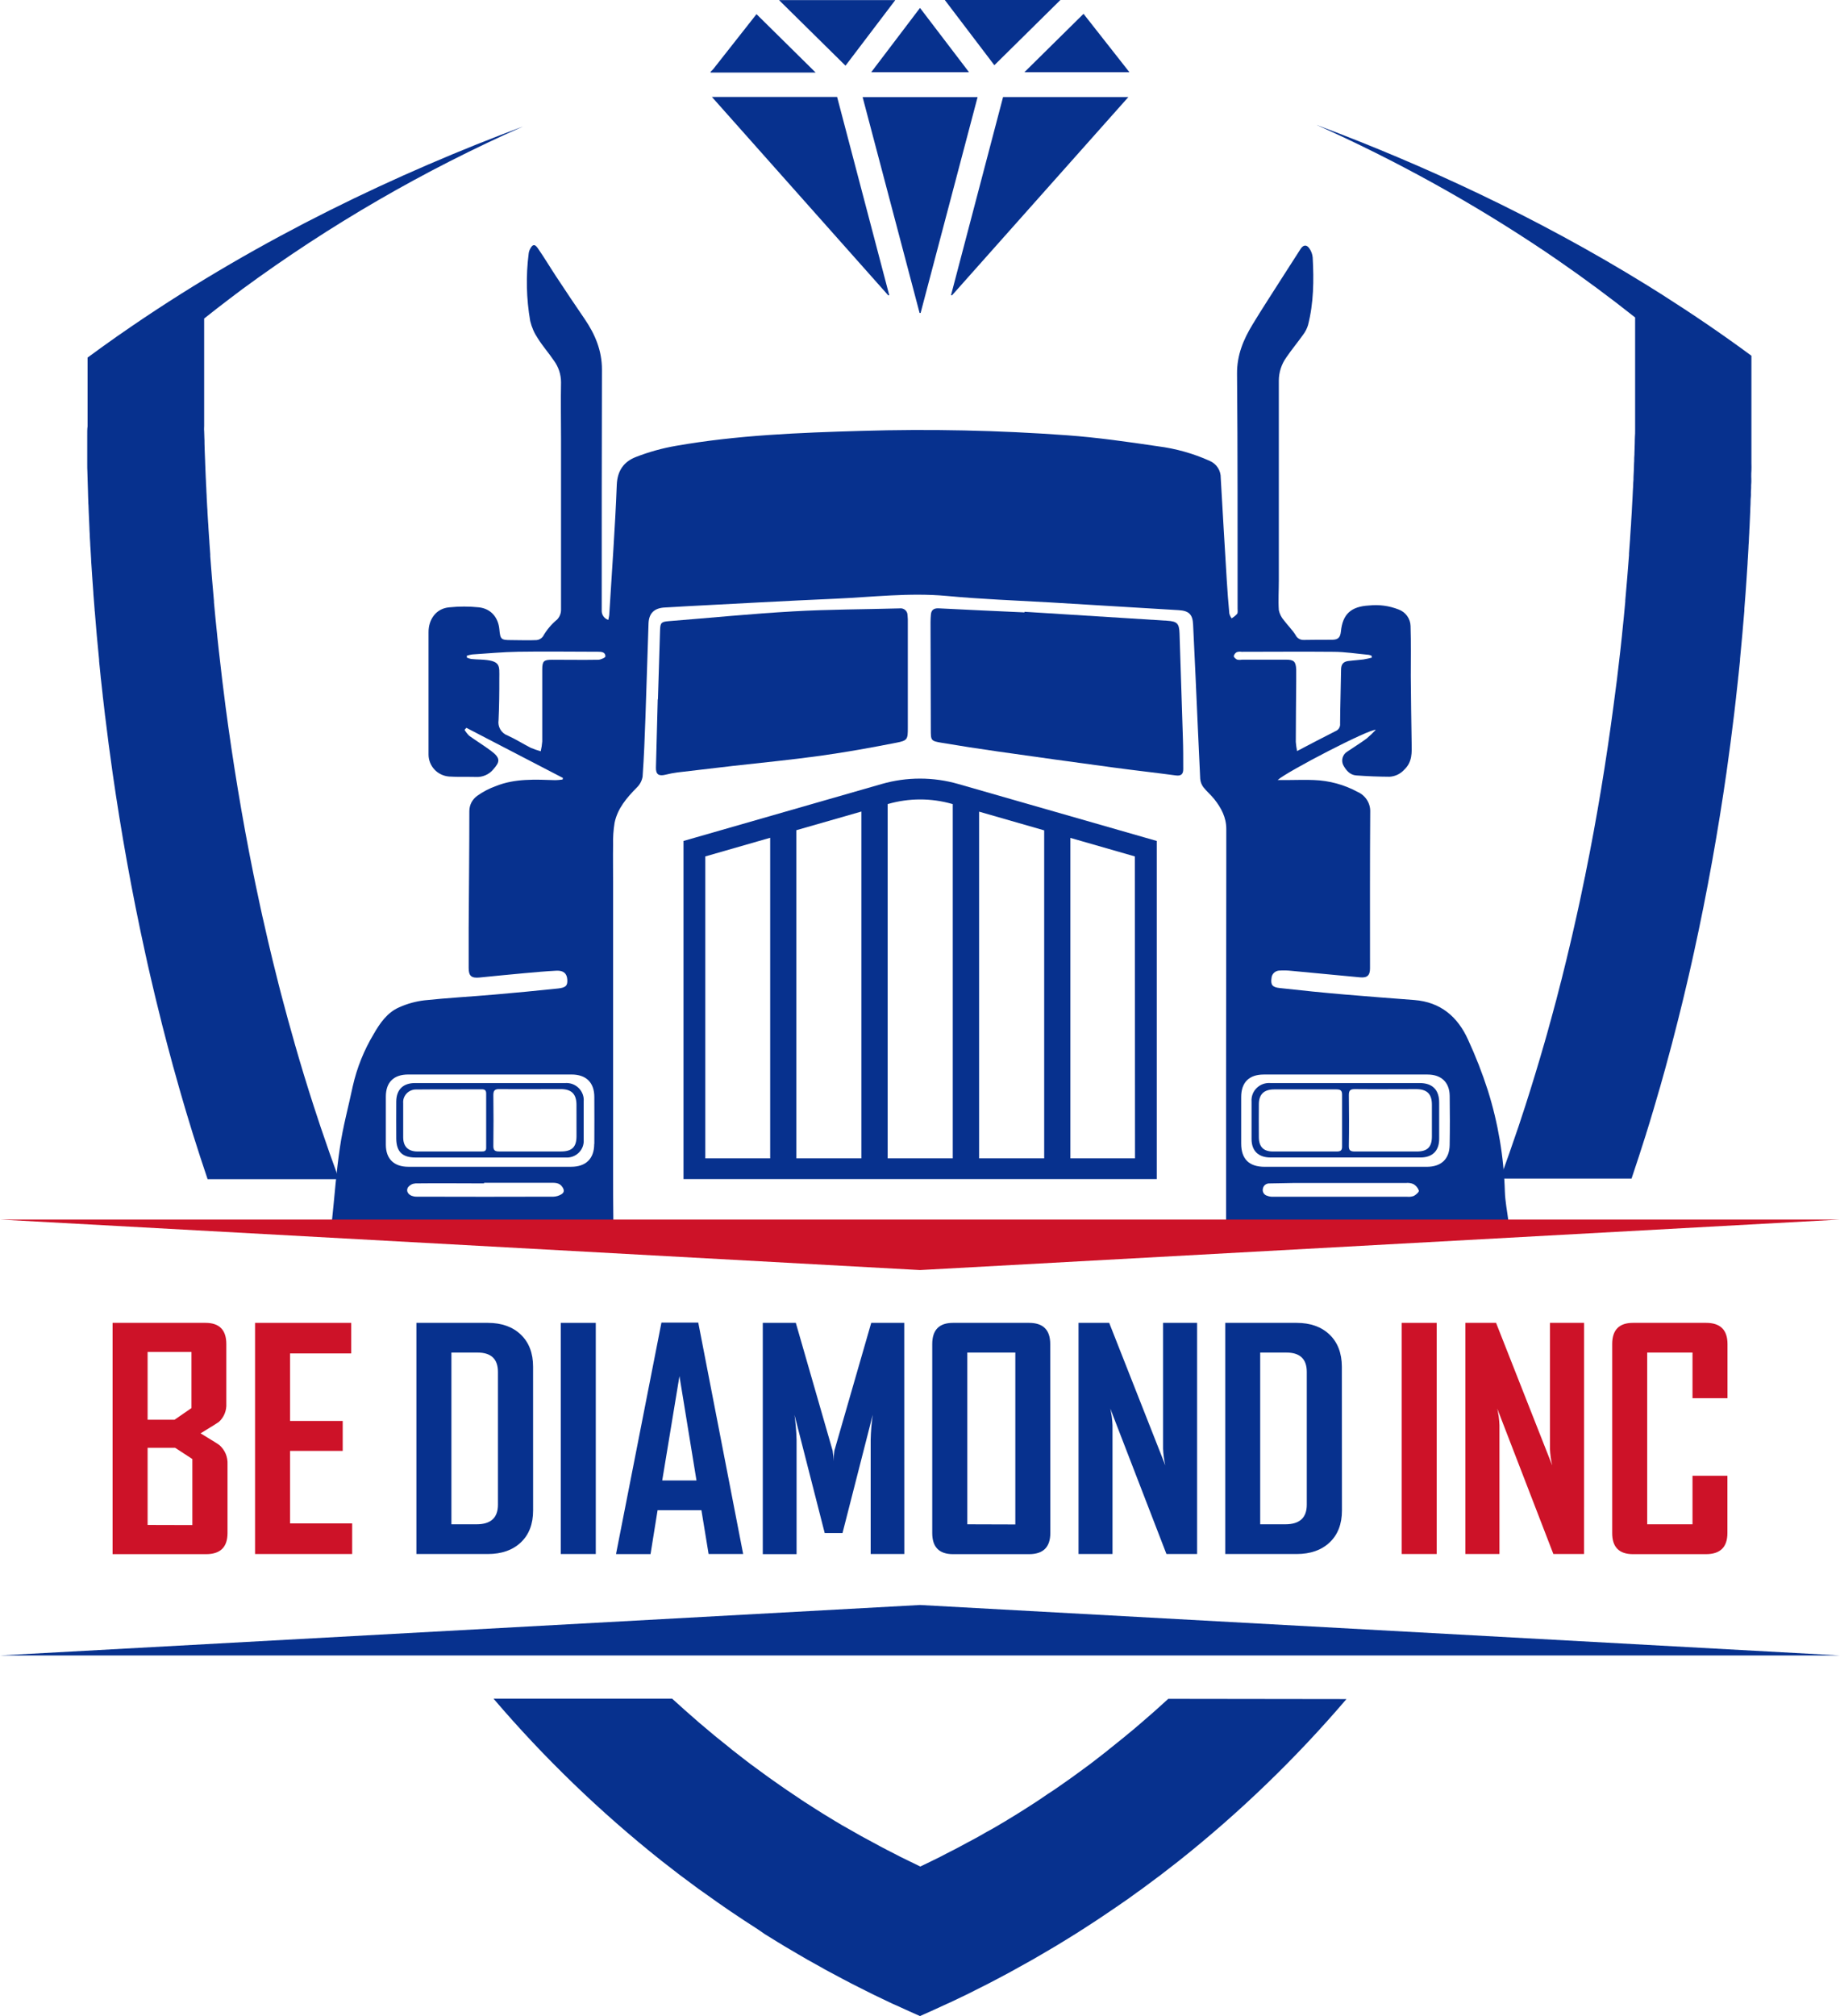 <?xml version="1.0" encoding="UTF-8"?> <svg xmlns="http://www.w3.org/2000/svg" width="63" height="69" viewBox="0 0 63 69" fill="none"> <g clip-path="url(#clip0_98_19)"> <path d="M53.349 8.913C53.793 9.219 54.235 9.535 54.675 9.861C55.116 10.187 55.552 10.522 55.985 10.865V10.894C55.985 10.902 55.985 10.911 55.985 10.923V10.941C55.985 10.957 55.985 10.975 55.985 10.996C55.985 11.017 55.985 11.016 55.985 11.026C55.985 11.036 55.985 11.072 55.985 11.098C55.985 11.123 55.985 11.123 55.985 11.137C55.985 11.15 55.985 11.196 55.985 11.228C55.985 11.244 55.985 11.258 55.985 11.274C55.985 11.319 55.985 11.368 55.985 11.419V11.436C55.985 11.496 55.985 11.559 55.985 11.628C55.985 11.64 55.985 11.653 55.985 11.665C55.985 11.721 55.985 11.777 55.985 11.842C55.985 11.864 55.985 11.889 55.985 11.912C55.985 11.967 55.985 12.024 55.985 12.081C55.985 12.109 55.985 12.139 55.985 12.169C55.985 12.226 55.985 12.28 55.985 12.344C55.985 12.377 55.985 12.411 55.985 12.446C55.985 12.508 55.985 12.572 55.985 12.636V13.062C55.985 13.173 55.985 13.285 55.985 13.396C55.985 13.421 55.985 13.447 55.985 13.471C55.985 13.564 55.985 13.658 55.985 13.755C55.985 13.802 55.985 13.851 55.985 13.899C55.985 13.976 55.985 14.053 55.985 14.132C55.985 14.189 55.985 14.243 55.985 14.307C55.985 14.371 55.985 14.453 55.985 14.53C55.985 14.607 55.985 14.661 55.985 14.728C55.985 14.795 55.985 14.873 55.978 14.951C55.971 15.029 55.978 15.092 55.973 15.164C55.967 15.237 55.973 15.314 55.966 15.387C55.959 15.461 55.966 15.536 55.958 15.611C55.95 15.685 55.958 15.768 55.949 15.846C55.949 16.001 55.936 16.159 55.93 16.319C55.93 16.387 55.93 16.454 55.921 16.523C55.921 16.617 55.911 16.714 55.907 16.81L55.897 17.017C55.891 17.117 55.886 17.22 55.88 17.323L55.87 17.522C55.863 17.634 55.857 17.738 55.85 17.846C55.85 17.911 55.843 17.977 55.838 18.041C55.83 18.153 55.823 18.272 55.815 18.389C55.815 18.443 55.807 18.501 55.804 18.552C55.795 18.684 55.786 18.815 55.776 18.948V19.002C55.738 19.502 55.696 20.018 55.648 20.551V20.588C55.633 20.751 55.617 20.915 55.602 21.08L55.592 21.182C55.576 21.343 55.559 21.508 55.542 21.672L55.532 21.775C55.514 21.946 55.495 22.118 55.476 22.292L55.469 22.351C55.404 22.946 55.328 23.553 55.243 24.172C55.001 26 54.687 27.946 54.276 29.961C54.276 29.975 54.276 29.987 54.268 29.999C54.251 30.082 54.234 30.164 54.216 30.247C54.189 30.381 54.162 30.514 54.133 30.648C54.116 30.731 54.098 30.815 54.08 30.899C54.05 31.036 54.02 31.174 53.989 31.312C53.972 31.39 53.955 31.467 53.937 31.544C53.902 31.7 53.867 31.855 53.831 32.011C53.817 32.072 53.802 32.132 53.789 32.192C53.684 32.639 53.575 33.092 53.46 33.545C53.46 33.559 53.452 33.574 53.448 33.589C53.395 33.799 53.341 34.009 53.286 34.22C53.274 34.259 53.264 34.299 53.254 34.338C53.203 34.531 53.151 34.724 53.098 34.917C53.088 34.955 53.076 34.993 53.066 35.029C53.008 35.239 52.953 35.45 52.89 35.66L52.876 35.708C52.672 36.419 52.454 37.134 52.224 37.851C52.148 38.088 52.07 38.323 51.991 38.56L51.984 38.58C51.787 39.166 51.581 39.752 51.364 40.337H55.863C56.035 39.825 56.202 39.314 56.362 38.806C56.362 38.789 56.372 38.771 56.377 38.754C56.448 38.531 56.515 38.308 56.583 38.079C56.596 38.039 56.607 37.998 56.62 37.957C56.681 37.751 56.742 37.543 56.8 37.337L56.838 37.211C56.903 36.988 56.965 36.762 57.027 36.535L57.04 36.486C57.174 36.002 57.301 35.519 57.422 35.036C57.439 34.971 57.455 34.906 57.471 34.842C57.513 34.674 57.555 34.507 57.595 34.342C57.616 34.258 57.636 34.175 57.655 34.093C57.692 33.944 57.727 33.797 57.761 33.646C57.782 33.557 57.802 33.467 57.824 33.377C57.857 33.233 57.888 33.092 57.921 32.949C57.94 32.859 57.961 32.771 57.98 32.683C57.98 32.67 57.987 32.656 57.989 32.643C58.465 30.483 58.831 28.402 59.113 26.441C59.208 25.772 59.293 25.122 59.369 24.491C59.369 24.469 59.374 24.448 59.377 24.427C59.399 24.241 59.421 24.056 59.441 23.869C59.441 23.832 59.45 23.795 59.453 23.757C59.474 23.581 59.493 23.406 59.511 23.233C59.511 23.196 59.519 23.159 59.523 23.121C59.542 22.944 59.56 22.769 59.577 22.595C59.577 22.581 59.577 22.569 59.577 22.555C59.633 21.985 59.682 21.43 59.725 20.896C59.725 20.877 59.725 20.857 59.725 20.838C59.736 20.695 59.748 20.555 59.758 20.415L59.771 20.24C59.78 20.114 59.788 19.99 59.797 19.867L59.811 19.657C59.819 19.546 59.827 19.425 59.834 19.311C59.834 19.239 59.843 19.168 59.846 19.097C59.853 18.985 59.859 18.874 59.865 18.769C59.865 18.694 59.873 18.622 59.878 18.546C59.878 18.443 59.889 18.339 59.893 18.239C59.893 18.164 59.9 18.093 59.904 18.016C59.913 17.844 59.919 17.674 59.926 17.509C59.926 17.424 59.933 17.339 59.936 17.257C59.94 17.174 59.936 17.096 59.946 17.016C59.955 16.935 59.945 16.855 59.953 16.776C59.961 16.697 59.953 16.623 59.961 16.547C59.969 16.471 59.961 16.39 59.961 16.311C59.961 16.233 59.961 16.171 59.967 16.101C59.973 16.03 59.967 15.941 59.967 15.864V15.676C59.967 15.591 59.967 15.508 59.967 15.427C59.967 15.375 59.967 15.323 59.967 15.271C59.967 15.168 59.967 15.067 59.967 14.968C59.967 14.942 59.967 14.914 59.967 14.889C59.967 14.765 59.967 14.644 59.967 14.527V14.43C59.967 14.347 59.967 14.265 59.967 14.185V14.074C59.967 14.005 59.967 13.937 59.967 13.87C59.967 13.833 59.967 13.797 59.967 13.758C59.967 13.694 59.967 13.632 59.967 13.57C59.967 13.539 59.967 13.507 59.967 13.476C59.967 13.414 59.967 13.354 59.967 13.296C59.967 13.271 59.967 13.245 59.967 13.22C59.967 13.154 59.967 13.092 59.967 13.033C59.967 13.019 59.967 13.005 59.967 12.991C59.967 12.919 59.967 12.85 59.967 12.786V12.767C59.967 12.712 59.967 12.661 59.967 12.613C59.967 12.595 59.967 12.579 59.967 12.564C59.967 12.528 59.967 12.496 59.967 12.466C59.967 12.436 59.967 12.438 59.967 12.423C59.967 12.409 59.967 12.371 59.967 12.347C59.968 12.337 59.968 12.326 59.967 12.315C59.967 12.293 59.967 12.274 59.967 12.256C59.967 12.238 59.967 12.244 59.967 12.237C59.967 12.23 59.967 12.215 59.967 12.206C59.967 12.197 59.967 12.175 59.967 12.175C59.463 11.803 58.956 11.444 58.445 11.095C57.934 10.747 57.419 10.409 56.902 10.08C56.73 9.972 56.558 9.864 56.385 9.756C52.591 7.412 48.695 5.627 45.076 4.275C47.807 5.495 50.426 6.945 52.904 8.609C53.053 8.71 53.201 8.812 53.349 8.913Z" fill="#07318E"></path> <path d="M2.987 14.918C2.987 14.944 2.987 14.973 2.987 15.001C2.987 15.098 2.987 15.197 2.987 15.298C2.987 15.351 2.987 15.41 2.987 15.459C2.987 15.54 2.987 15.622 2.987 15.705C2.987 15.766 2.987 15.828 2.987 15.891C2.987 15.971 2.987 16.051 2.992 16.133C2.998 16.214 2.992 16.268 2.998 16.337C3.004 16.406 2.998 16.499 3.005 16.581C3.012 16.664 3.005 16.728 3.012 16.805C3.018 16.882 3.012 16.972 3.019 17.057C3.027 17.142 3.019 17.209 3.029 17.287L3.039 17.551C3.045 17.713 3.053 17.879 3.061 18.048C3.061 18.12 3.068 18.192 3.071 18.265C3.071 18.368 3.082 18.472 3.087 18.576C3.087 18.648 3.095 18.721 3.1 18.799C3.105 18.91 3.112 19.015 3.119 19.125C3.119 19.197 3.127 19.269 3.131 19.341C3.138 19.453 3.146 19.572 3.154 19.691L3.168 19.894C3.177 20.018 3.185 20.143 3.195 20.27C3.195 20.328 3.203 20.388 3.207 20.447C3.217 20.586 3.229 20.725 3.24 20.866C3.24 20.889 3.24 20.913 3.246 20.935C3.287 21.465 3.336 22.014 3.393 22.579C3.393 22.594 3.393 22.61 3.393 22.626C3.41 22.799 3.428 22.974 3.446 23.15C3.446 23.187 3.454 23.224 3.458 23.262C3.476 23.435 3.496 23.61 3.516 23.786C3.516 23.823 3.524 23.86 3.528 23.898C3.549 24.08 3.57 24.263 3.592 24.448C3.592 24.472 3.597 24.495 3.601 24.518C3.678 25.152 3.761 25.8 3.857 26.465C4.139 28.423 4.505 30.507 4.982 32.666C4.982 32.68 4.987 32.693 4.991 32.706C5.01 32.795 5.03 32.884 5.049 32.972C5.082 33.115 5.114 33.257 5.147 33.401C5.168 33.49 5.189 33.579 5.21 33.669C5.244 33.817 5.28 33.965 5.315 34.115C5.336 34.196 5.355 34.278 5.375 34.359C5.416 34.527 5.457 34.694 5.5 34.863L5.547 35.056C5.669 35.536 5.797 36.019 5.93 36.507L5.944 36.554C6.005 36.778 6.069 37.007 6.134 37.232C6.145 37.273 6.158 37.315 6.169 37.355C6.229 37.562 6.289 37.77 6.351 37.978C6.364 38.019 6.376 38.059 6.387 38.099C6.455 38.322 6.523 38.545 6.593 38.774C6.599 38.791 6.604 38.809 6.609 38.825C6.767 39.334 6.936 39.846 7.108 40.357H11.606C11.391 39.772 11.184 39.186 10.987 38.6L10.98 38.58C10.901 38.343 10.823 38.107 10.746 37.87C10.514 37.154 10.296 36.439 10.092 35.725L10.079 35.677C10.019 35.468 9.96 35.257 9.902 35.047C9.892 35.01 9.881 34.972 9.87 34.935C9.817 34.741 9.765 34.547 9.714 34.354L9.684 34.242C9.628 34.031 9.571 33.82 9.52 33.611C9.52 33.595 9.512 33.58 9.509 33.566C9.395 33.113 9.282 32.662 9.179 32.213C9.166 32.153 9.152 32.094 9.138 32.034C9.101 31.876 9.066 31.72 9.031 31.564C9.013 31.488 8.996 31.411 8.979 31.34C8.949 31.202 8.919 31.063 8.889 30.924C8.871 30.842 8.853 30.758 8.836 30.674C8.806 30.54 8.779 30.408 8.751 30.274L8.7 30.026C8.7 30.014 8.7 30.001 8.692 29.988C8.282 27.973 7.967 26.027 7.725 24.199C7.644 23.579 7.571 22.973 7.506 22.381C7.506 22.36 7.5 22.338 7.498 22.317C7.479 22.144 7.46 21.972 7.442 21.802L7.432 21.698C7.415 21.534 7.398 21.37 7.382 21.208L7.372 21.106C7.356 20.942 7.341 20.778 7.326 20.616V20.572C7.278 20.044 7.235 19.532 7.199 19.038C7.199 19.017 7.199 18.994 7.199 18.973C7.189 18.841 7.18 18.712 7.171 18.582C7.171 18.527 7.163 18.471 7.16 18.416C7.152 18.298 7.144 18.182 7.137 18.066C7.137 18.002 7.129 17.939 7.125 17.875C7.119 17.763 7.112 17.657 7.105 17.549C7.105 17.482 7.099 17.415 7.094 17.348C7.088 17.245 7.084 17.144 7.078 17.044C7.078 16.974 7.071 16.907 7.068 16.839C7.068 16.742 7.058 16.645 7.054 16.55C7.054 16.481 7.048 16.414 7.045 16.346C7.039 16.189 7.032 16.034 7.026 15.882C7.026 15.8 7.019 15.716 7.017 15.636C7.015 15.556 7.012 15.492 7.009 15.421L7.002 15.186C7.002 15.116 7.002 15.048 6.997 14.98C6.991 14.912 6.997 14.827 6.99 14.757C6.983 14.687 6.99 14.628 6.99 14.566C6.99 14.504 6.99 14.414 6.99 14.343V14.169C6.99 14.091 6.99 14.015 6.99 13.939C6.99 13.889 6.99 13.838 6.99 13.789C6.99 13.694 6.99 13.603 6.99 13.511C6.99 13.486 6.99 13.459 6.99 13.433C6.99 13.322 6.99 13.21 6.99 13.098V12.673C6.99 12.608 6.99 12.545 6.99 12.482C6.99 12.448 6.99 12.414 6.99 12.381C6.99 12.321 6.99 12.262 6.99 12.206C6.99 12.175 6.99 12.145 6.99 12.117C6.99 12.059 6.99 12.006 6.99 11.949C6.99 11.925 6.99 11.901 6.99 11.879C6.99 11.817 6.99 11.758 6.99 11.702C6.99 11.69 6.99 11.677 6.99 11.664C6.99 11.596 6.99 11.533 6.99 11.472V11.456C6.99 11.404 6.99 11.355 6.99 11.311C6.99 11.295 6.99 11.28 6.99 11.265C6.99 11.232 6.99 11.201 6.99 11.173C6.99 11.145 6.99 11.148 6.99 11.134C6.99 11.121 6.99 11.085 6.99 11.063C6.99 11.04 6.99 11.043 6.99 11.033C6.99 11.023 6.99 10.994 6.99 10.978C6.991 10.972 6.991 10.966 6.99 10.96C6.99 10.948 6.99 10.939 6.99 10.931V10.902C7.28 10.671 7.57 10.445 7.862 10.224C8.008 10.112 8.154 10.002 8.3 9.894C11.289 7.698 14.512 5.831 17.912 4.327C13.632 5.924 8.956 8.129 4.521 11.158C4.351 11.274 4.181 11.391 4.011 11.51C3.672 11.748 3.335 11.99 2.999 12.238C2.999 12.238 2.999 12.25 2.999 12.268C2.999 12.286 2.999 12.286 2.999 12.299C2.999 12.313 2.999 12.312 2.999 12.318C2.999 12.325 2.999 12.355 2.999 12.377C2.998 12.388 2.998 12.399 2.999 12.41C2.999 12.433 2.999 12.458 2.999 12.486C2.999 12.514 2.999 12.512 2.999 12.528C2.999 12.544 2.999 12.591 2.999 12.626C2.999 12.642 2.999 12.658 2.999 12.675C2.999 12.723 2.999 12.775 2.999 12.829C2.999 12.836 2.999 12.842 2.999 12.848C2.999 12.912 2.999 12.981 2.999 13.054C2.999 13.067 2.999 13.082 2.999 13.095C2.999 13.154 2.999 13.217 2.999 13.283C2.999 13.307 2.999 13.334 2.999 13.358C2.999 13.416 2.999 13.477 2.999 13.538C2.999 13.569 2.999 13.602 2.999 13.633C2.999 13.694 2.999 13.757 2.999 13.82C2.999 13.857 2.999 13.893 2.999 13.932C2.999 13.999 2.999 14.067 2.999 14.136V14.592C2.986 14.673 2.986 14.794 2.987 14.918Z" fill="#07318E"></path> <path d="M40 58.143C39.712 58.407 39.42 58.669 39.121 58.924L39.097 58.944C38.927 59.091 38.758 59.237 38.577 59.381L38.486 59.457C38.332 59.582 38.178 59.707 38.022 59.83C37.977 59.867 37.931 59.901 37.885 59.942C37.743 60.053 37.599 60.165 37.454 60.276L37.286 60.404C37.15 60.505 37.013 60.605 36.875 60.705C36.811 60.753 36.745 60.799 36.681 60.846C36.55 60.939 36.417 61.033 36.284 61.125L36.069 61.273C35.94 61.355 35.812 61.44 35.684 61.53C35.609 61.581 35.532 61.631 35.458 61.681C35.33 61.766 35.201 61.848 35.071 61.929L34.828 62.082C34.699 62.163 34.569 62.241 34.439 62.319C34.356 62.369 34.272 62.42 34.187 62.469C34.056 62.547 33.924 62.623 33.791 62.693C33.706 62.742 33.622 62.791 33.536 62.839C33.399 62.916 33.26 62.99 33.122 63.062L32.873 63.197C32.72 63.279 32.565 63.358 32.41 63.436C32.339 63.473 32.269 63.511 32.198 63.547C31.972 63.659 31.745 63.771 31.51 63.882C31.284 63.771 31.05 63.659 30.823 63.547C30.751 63.512 30.681 63.474 30.61 63.436C30.455 63.358 30.3 63.279 30.148 63.197L29.899 63.062C29.761 62.986 29.622 62.911 29.485 62.839C29.399 62.791 29.314 62.742 29.229 62.693C29.097 62.618 28.965 62.542 28.833 62.469C28.749 62.42 28.665 62.369 28.581 62.319C28.451 62.241 28.321 62.163 28.192 62.082L27.949 61.929C27.819 61.847 27.69 61.765 27.562 61.681C27.484 61.631 27.407 61.581 27.336 61.53C27.205 61.443 27.075 61.356 26.946 61.269L26.731 61.12C26.598 61.029 26.465 60.935 26.334 60.841C26.27 60.794 26.204 60.748 26.14 60.7C26.002 60.601 25.865 60.5 25.729 60.399L25.561 60.272C25.416 60.16 25.272 60.049 25.13 59.937C25.083 59.901 25.038 59.867 24.993 59.826C24.837 59.703 24.683 59.578 24.529 59.453L24.436 59.377C24.262 59.233 24.088 59.087 23.917 58.94L23.894 58.919C23.595 58.663 23.303 58.4 23.015 58.138H16.899C18.627 60.162 20.549 62.016 22.637 63.676L22.664 63.697C22.864 63.855 23.066 64.011 23.269 64.166L23.377 64.246C23.555 64.381 23.734 64.514 23.916 64.647L24.075 64.758C24.241 64.878 24.407 64.997 24.576 65.114L24.772 65.25C24.931 65.362 25.089 65.467 25.25 65.574L25.476 65.725C25.627 65.825 25.78 65.925 25.937 66.024L26.185 66.195C26.335 66.288 26.486 66.381 26.637 66.474L26.905 66.636C27.056 66.726 27.207 66.814 27.358 66.902L27.64 67.066C27.79 67.151 27.941 67.235 28.093 67.318C28.19 67.373 28.287 67.43 28.386 67.481C28.538 67.564 28.692 67.644 28.846 67.726L29.143 67.882C29.303 67.965 29.464 68.045 29.625 68.125L29.915 68.27C30.092 68.357 30.272 68.442 30.452 68.527C30.534 68.566 30.616 68.606 30.699 68.639C30.964 68.761 31.23 68.882 31.499 69C31.768 68.882 32.034 68.761 32.298 68.639C32.382 68.601 32.464 68.561 32.546 68.527C32.726 68.442 32.906 68.357 33.083 68.27L33.373 68.125C33.533 68.045 33.695 67.965 33.855 67.882L34.152 67.726C34.306 67.644 34.46 67.564 34.612 67.481C34.711 67.428 34.808 67.37 34.905 67.318C35.057 67.235 35.208 67.151 35.358 67.066L35.64 66.902C35.791 66.814 35.942 66.726 36.093 66.636L36.361 66.474C36.513 66.381 36.664 66.288 36.813 66.195L37.063 66.036C37.218 65.936 37.371 65.837 37.524 65.737L37.751 65.586C37.911 65.475 38.069 65.371 38.228 65.263L38.425 65.127C38.593 65.015 38.764 64.89 38.925 64.771L39.084 64.659C39.266 64.526 39.445 64.393 39.623 64.258L39.731 64.178C39.934 64.023 40.136 63.867 40.336 63.709L40.363 63.688C42.452 62.029 44.373 60.174 46.101 58.151L40 58.143Z" fill="#07318E"></path> <path d="M7.79 52.468C7.79 52.95 7.546 53.191 7.058 53.191H3.855V45.275H7.036C7.511 45.275 7.749 45.517 7.749 46.002V48.04C7.756 48.157 7.736 48.273 7.692 48.382C7.648 48.49 7.58 48.587 7.493 48.666C7.468 48.687 7.26 48.817 6.868 49.056C7.274 49.303 7.49 49.437 7.514 49.46C7.606 49.541 7.679 49.642 7.727 49.755C7.774 49.868 7.796 49.99 7.79 50.113V52.468ZM6.556 48.191V46.27H5.054V48.59H5.977L6.556 48.191ZM6.586 52.195V49.935L5.997 49.551H5.054V52.191L6.586 52.195Z" fill="#CD1228"></path> <path d="M12.058 53.186H8.733V45.275H12.026V46.321H9.932V48.632H11.734V49.657H9.932V52.139H12.058V53.186Z" fill="#CD1228"></path> <path d="M18.253 51.695C18.253 52.16 18.113 52.524 17.833 52.789C17.553 53.054 17.176 53.186 16.702 53.186H14.257V45.275H16.701C17.174 45.275 17.552 45.409 17.832 45.677C18.112 45.944 18.252 46.311 18.252 46.776L18.253 51.695ZM17.049 51.498V46.953C17.049 46.511 16.815 46.291 16.347 46.291H15.456V52.169H16.317C16.805 52.169 17.049 51.946 17.049 51.498Z" fill="#07318E"></path> <path d="M20.399 53.186H19.2V45.275H20.399V53.186Z" fill="#07318E"></path> <path d="M25.445 53.186H24.262L24.016 51.687H22.515L22.274 53.188H21.096V53.167L22.647 45.266H23.908L25.445 53.186ZM23.847 50.669L23.264 47.097L22.674 50.669H23.847Z" fill="#07318E"></path> <path d="M30.963 53.186H29.811V49.28C29.817 48.993 29.841 48.706 29.882 48.421L28.847 52.468H28.237L27.203 48.424C27.243 48.709 27.267 48.996 27.274 49.284V53.19H26.117V45.275H27.248L28.508 49.647C28.528 49.766 28.538 49.886 28.538 50.007C28.541 49.886 28.551 49.767 28.569 49.647L29.83 45.275H30.961L30.963 53.186Z" fill="#07318E"></path> <path d="M35.962 52.468C35.962 52.95 35.72 53.191 35.235 53.191H32.631C32.156 53.191 31.919 52.95 31.919 52.468V46.002C31.919 45.517 32.156 45.275 32.631 45.275H35.232C35.718 45.275 35.96 45.517 35.959 46.002L35.962 52.468ZM34.764 52.174V46.291H33.12V52.169L34.764 52.174Z" fill="#07318E"></path> <path d="M40.988 53.186H39.938L38.015 48.207C38.059 48.394 38.084 48.586 38.091 48.778V53.186H36.928V45.275H37.978L39.9 50.153C39.856 49.965 39.831 49.774 39.823 49.581V45.275H40.988V53.186Z" fill="#07318E"></path> <path d="M45.947 51.695C45.947 52.16 45.807 52.524 45.526 52.789C45.246 53.054 44.869 53.186 44.396 53.186H41.951V45.275H44.392C44.867 45.275 45.244 45.409 45.523 45.677C45.802 45.944 45.942 46.311 45.944 46.776L45.947 51.695ZM44.743 51.498V46.953C44.743 46.511 44.509 46.291 44.042 46.291H43.148V52.169H44.009C44.498 52.169 44.743 51.946 44.743 51.498Z" fill="#07318E"></path> <path d="M49.191 53.186H47.992V45.275H49.191V53.186Z" fill="#CD1228"></path> <path d="M54.237 53.186H53.186L51.264 48.207C51.308 48.394 51.333 48.586 51.34 48.778V53.186H50.174V45.275H51.224L53.146 50.153C53.102 49.965 53.077 49.774 53.069 49.581V45.275H54.238L54.237 53.186Z" fill="#CD1228"></path> <path d="M59.145 52.468C59.145 52.95 58.901 53.191 58.412 53.191H55.911C55.437 53.191 55.199 52.95 55.2 52.468V46.002C55.2 45.517 55.437 45.275 55.911 45.275H58.415C58.904 45.275 59.148 45.517 59.148 46.002V47.853H57.95V46.291H56.399V52.169H57.95V50.507H59.145V52.468Z" fill="#CD1228"></path> <path d="M51.649 41.807C51.606 41.464 51.536 41.121 51.525 40.778C51.491 39.604 51.295 38.44 50.942 37.318C50.751 36.726 50.525 36.146 50.264 35.581C49.91 34.799 49.326 34.296 48.426 34.226C47.635 34.164 46.843 34.107 46.051 34.038C45.303 33.974 44.557 33.899 43.811 33.815C43.562 33.788 43.502 33.703 43.536 33.471C43.541 33.403 43.573 33.338 43.624 33.291C43.675 33.244 43.742 33.218 43.812 33.217C43.943 33.209 44.075 33.212 44.206 33.226C44.99 33.298 45.775 33.374 46.56 33.449C46.811 33.474 46.908 33.386 46.908 33.141C46.908 31.355 46.902 29.57 46.915 27.784C46.92 27.642 46.882 27.502 46.806 27.381C46.73 27.261 46.62 27.165 46.489 27.106C46.028 26.856 45.515 26.716 44.99 26.697C44.691 26.683 44.39 26.697 44.086 26.697H43.746C44.047 26.415 46.913 24.928 47.105 24.98C47.005 25.085 46.9 25.185 46.789 25.279C46.574 25.436 46.347 25.577 46.128 25.725C46.052 25.771 45.996 25.843 45.971 25.927C45.945 26.011 45.952 26.102 45.989 26.182C46.084 26.357 46.215 26.523 46.436 26.539C46.816 26.567 47.198 26.582 47.578 26.584C47.675 26.578 47.77 26.553 47.857 26.511C47.944 26.468 48.022 26.408 48.086 26.336C48.359 26.077 48.34 25.753 48.333 25.423C48.319 24.664 48.311 23.904 48.304 23.145C48.304 22.571 48.314 21.998 48.296 21.425C48.293 21.301 48.252 21.181 48.179 21.08C48.106 20.979 48.004 20.902 47.886 20.859C47.565 20.733 47.218 20.686 46.874 20.723C46.258 20.757 45.97 21.017 45.911 21.616C45.889 21.819 45.815 21.894 45.614 21.896C45.288 21.896 44.963 21.896 44.638 21.902C44.579 21.904 44.522 21.889 44.472 21.859C44.422 21.829 44.383 21.785 44.358 21.732C44.245 21.553 44.085 21.397 43.96 21.23C43.873 21.131 43.813 21.011 43.786 20.883C43.763 20.548 43.786 20.213 43.786 19.884C43.786 17.598 43.786 15.313 43.786 13.027C43.786 12.742 43.877 12.463 44.044 12.23C44.225 11.965 44.432 11.717 44.618 11.455C44.693 11.357 44.749 11.246 44.785 11.129C44.981 10.367 44.988 9.589 44.945 8.81C44.935 8.7 44.896 8.594 44.832 8.503C44.742 8.367 44.623 8.378 44.535 8.514C44.323 8.841 44.113 9.167 43.905 9.495C43.566 10.031 43.214 10.563 42.887 11.105C42.573 11.621 42.35 12.153 42.355 12.789C42.38 15.467 42.371 18.145 42.374 20.83C42.374 20.892 42.388 20.968 42.358 21.011C42.303 21.07 42.239 21.121 42.17 21.163C42.134 21.113 42.107 21.057 42.091 20.998C42.056 20.617 42.025 20.235 42.003 19.853C41.932 18.688 41.863 17.523 41.797 16.357C41.8 16.234 41.766 16.113 41.699 16.009C41.632 15.905 41.535 15.823 41.42 15.774C40.856 15.52 40.257 15.352 39.642 15.274C38.61 15.121 37.573 14.973 36.532 14.897C34.191 14.727 31.842 14.677 29.495 14.747C27.367 14.809 25.242 14.891 23.14 15.26C22.673 15.341 22.215 15.468 21.774 15.64C21.366 15.798 21.138 16.102 21.118 16.593C21.061 18.067 20.951 19.539 20.862 21.012C20.862 21.076 20.84 21.138 20.828 21.216C20.759 21.194 20.7 21.15 20.659 21.091C20.618 21.032 20.598 20.962 20.602 20.891C20.602 18.142 20.602 15.393 20.61 12.645C20.61 12.001 20.378 11.446 20.023 10.925C19.693 10.443 19.369 9.96 19.049 9.474C18.834 9.149 18.635 8.813 18.413 8.494C18.308 8.342 18.233 8.359 18.149 8.524C18.123 8.573 18.107 8.626 18.101 8.68C18.003 9.448 18.021 10.225 18.154 10.987C18.205 11.201 18.294 11.404 18.418 11.586C18.582 11.848 18.79 12.082 18.963 12.339C19.122 12.554 19.208 12.813 19.209 13.08C19.196 13.728 19.209 14.378 19.209 15.026C19.209 16.971 19.209 18.918 19.209 20.863C19.211 20.989 19.163 21.111 19.076 21.203C18.88 21.365 18.715 21.561 18.591 21.781C18.566 21.816 18.534 21.845 18.496 21.867C18.459 21.889 18.418 21.902 18.375 21.907C18.082 21.921 17.787 21.907 17.493 21.907C17.159 21.907 17.128 21.881 17.098 21.541C17.061 21.135 16.813 20.834 16.4 20.786C16.062 20.751 15.721 20.751 15.382 20.786C14.93 20.823 14.669 21.203 14.673 21.641C14.673 21.857 14.673 22.072 14.673 22.289C14.673 23.469 14.673 24.648 14.673 25.828C14.674 26.017 14.746 26.198 14.875 26.337C15.005 26.476 15.183 26.561 15.373 26.577C15.679 26.597 15.986 26.583 16.293 26.591C16.405 26.598 16.518 26.578 16.621 26.533C16.725 26.489 16.816 26.421 16.888 26.334C17.114 26.077 17.156 25.952 16.803 25.691C16.564 25.513 16.308 25.356 16.067 25.184C16.004 25.123 15.95 25.054 15.906 24.979L15.968 24.909L19.274 26.625C19.274 26.642 19.266 26.66 19.263 26.679C19.18 26.692 19.097 26.699 19.014 26.701C18.326 26.679 17.634 26.639 16.978 26.904C16.75 26.985 16.535 27.098 16.339 27.238C16.256 27.298 16.187 27.377 16.14 27.467C16.094 27.558 16.07 27.659 16.07 27.761C16.07 29.1 16.055 30.439 16.047 31.778C16.047 32.225 16.047 32.68 16.047 33.131C16.047 33.402 16.141 33.483 16.417 33.456C16.933 33.404 17.45 33.353 17.968 33.306C18.328 33.274 18.69 33.24 19.052 33.222C19.293 33.211 19.408 33.316 19.423 33.519C19.438 33.722 19.385 33.802 19.107 33.831C18.379 33.907 17.651 33.978 16.922 34.04C16.124 34.11 15.324 34.152 14.527 34.237C14.23 34.273 13.941 34.353 13.668 34.475C13.258 34.654 13.009 35.017 12.795 35.39C12.463 35.942 12.222 36.542 12.08 37.169C11.933 37.868 11.741 38.562 11.639 39.268C11.512 40.11 11.454 40.962 11.363 41.809C11.339 42.032 11.339 42.032 11.574 42.032C14.641 42.032 17.708 42.032 20.775 42.032C20.952 42.032 21.001 41.976 21.001 41.809C20.992 41.204 20.992 40.599 20.992 39.994C20.992 36.714 20.992 33.434 20.992 30.153C20.992 29.741 20.985 29.326 20.992 28.913C20.985 28.661 21.002 28.409 21.043 28.159C21.144 27.67 21.459 27.302 21.804 26.954C21.909 26.853 21.978 26.722 22.002 26.579C22.05 25.909 22.075 25.234 22.099 24.562C22.138 23.488 22.167 22.414 22.205 21.339C22.218 20.981 22.408 20.807 22.771 20.791C23.008 20.781 23.246 20.762 23.483 20.75C25.188 20.662 26.895 20.565 28.602 20.491C29.868 20.435 31.13 20.279 32.406 20.395C33.589 20.507 34.781 20.55 35.965 20.618C37.426 20.708 38.887 20.795 40.349 20.882C40.707 20.903 40.836 21.024 40.851 21.381C40.879 21.966 40.908 22.552 40.934 23.138C40.987 24.31 41.037 25.482 41.094 26.655C41.102 26.757 41.139 26.855 41.2 26.938C41.313 27.084 41.459 27.204 41.574 27.348C41.813 27.649 41.989 27.977 41.987 28.377C41.987 28.752 41.987 29.128 41.987 29.504C41.987 31.95 41.984 34.396 41.98 36.842C41.98 38.498 41.98 40.153 41.98 41.808C41.98 41.98 42.041 42.031 42.206 42.031C43.026 42.023 43.846 42.031 44.666 42.031H51.464C51.667 42.031 51.676 42.019 51.649 41.807ZM19.214 40.879C19.134 40.926 19.044 40.952 18.952 40.956C17.387 40.961 15.823 40.961 14.259 40.956C14.021 40.956 13.872 40.792 13.973 40.63C14.004 40.593 14.042 40.562 14.086 40.539C14.13 40.517 14.178 40.505 14.227 40.502C15.009 40.492 15.791 40.502 16.573 40.502V40.482C17.324 40.482 18.075 40.482 18.825 40.482C18.983 40.482 19.151 40.462 19.26 40.632C19.33 40.74 19.316 40.822 19.214 40.879ZM20.345 39.152C20.345 39.656 20.062 39.933 19.553 39.933H13.981C13.489 39.933 13.212 39.663 13.211 39.18C13.211 38.63 13.211 38.08 13.211 37.53C13.211 37.04 13.482 36.775 13.975 36.775H19.569C20.068 36.775 20.348 37.049 20.349 37.542C20.352 38.078 20.352 38.614 20.349 39.152H20.345ZM20.48 22.58C19.956 22.589 19.43 22.58 18.905 22.58C18.619 22.58 18.566 22.625 18.566 22.915C18.566 23.735 18.566 24.555 18.566 25.377C18.557 25.49 18.54 25.602 18.514 25.712C18.398 25.68 18.285 25.641 18.175 25.595C17.909 25.459 17.655 25.297 17.383 25.174C17.278 25.136 17.189 25.063 17.132 24.967C17.075 24.872 17.053 24.76 17.07 24.65C17.092 24.176 17.098 23.701 17.096 23.226C17.096 22.77 17.16 22.606 16.45 22.573C16.344 22.568 16.237 22.566 16.131 22.553C16.081 22.543 16.032 22.527 15.985 22.506C15.985 22.483 15.985 22.462 15.985 22.441C16.047 22.421 16.11 22.407 16.174 22.398C16.698 22.364 17.221 22.315 17.746 22.306C18.651 22.291 19.546 22.306 20.447 22.306H20.466C20.589 22.306 20.726 22.312 20.729 22.462C20.737 22.503 20.574 22.578 20.485 22.58H20.48ZM42.357 22.575C42.308 22.552 42.243 22.497 42.243 22.454C42.25 22.426 42.262 22.399 42.28 22.376C42.298 22.353 42.32 22.334 42.346 22.32C42.4 22.303 42.456 22.299 42.511 22.308C43.556 22.308 44.601 22.298 45.645 22.308C46.05 22.308 46.454 22.374 46.859 22.411C46.894 22.417 46.928 22.427 46.961 22.442C46.961 22.463 46.967 22.485 46.972 22.507C46.876 22.532 46.779 22.554 46.681 22.57C46.508 22.593 46.333 22.601 46.16 22.624C45.987 22.646 45.919 22.744 45.917 22.916C45.909 23.532 45.887 24.149 45.884 24.765C45.89 24.819 45.878 24.873 45.85 24.919C45.822 24.966 45.78 25.002 45.729 25.022C45.3 25.237 44.877 25.462 44.411 25.705C44.39 25.602 44.375 25.498 44.367 25.392C44.367 24.702 44.376 24.011 44.381 23.319C44.381 23.184 44.381 23.048 44.381 22.912C44.367 22.637 44.301 22.577 44.027 22.577C43.526 22.577 43.026 22.577 42.525 22.577C42.469 22.588 42.412 22.587 42.357 22.575ZM48.418 40.927C48.343 40.956 48.262 40.967 48.182 40.959C47.419 40.959 46.655 40.959 45.893 40.959C45.123 40.959 44.354 40.959 43.585 40.959C43.517 40.961 43.449 40.95 43.386 40.925C43.333 40.911 43.289 40.877 43.262 40.831C43.235 40.785 43.227 40.73 43.241 40.678C43.25 40.627 43.278 40.58 43.32 40.548C43.362 40.516 43.414 40.5 43.467 40.503C43.742 40.503 44.017 40.489 44.292 40.488C45.573 40.488 46.855 40.488 48.137 40.488C48.224 40.478 48.312 40.491 48.392 40.524C48.481 40.573 48.548 40.653 48.581 40.748C48.596 40.789 48.489 40.886 48.416 40.927H48.418ZM49.635 39.187C49.627 39.672 49.344 39.933 48.854 39.934H43.301C42.766 39.934 42.497 39.667 42.497 39.136C42.497 38.605 42.497 38.075 42.497 37.545C42.497 37.045 42.769 36.776 43.268 36.776H48.879C49.346 36.776 49.629 37.04 49.636 37.503C49.644 38.06 49.645 38.623 49.635 39.187Z" fill="#07318E"></path> <path d="M23.19 26.437C23.823 26.363 24.457 26.288 25.09 26.214C26.091 26.102 27.094 26.004 28.091 25.866C28.963 25.745 29.831 25.588 30.692 25.419C31.073 25.346 31.083 25.302 31.083 24.912C31.083 23.722 31.083 22.532 31.083 21.341C31.086 21.242 31.083 21.144 31.073 21.046C31.072 21.013 31.064 20.981 31.05 20.951C31.035 20.922 31.015 20.895 30.989 20.874C30.964 20.853 30.934 20.838 30.903 20.829C30.871 20.82 30.837 20.817 30.805 20.822C29.591 20.856 28.375 20.855 27.164 20.924C25.74 21.004 24.32 21.147 22.898 21.259C22.645 21.279 22.608 21.314 22.6 21.561C22.575 22.351 22.551 23.142 22.527 23.933H22.52C22.499 24.71 22.479 25.488 22.459 26.266C22.453 26.502 22.55 26.571 22.784 26.515C22.918 26.481 23.053 26.455 23.19 26.437Z" fill="#07318E"></path> <path d="M40.386 21.678C40.375 21.343 40.306 21.266 39.967 21.245C38.338 21.142 36.709 21.039 35.079 20.938V20.959C34.098 20.914 33.117 20.871 32.139 20.82C31.969 20.812 31.886 20.882 31.873 21.033C31.857 21.205 31.86 21.379 31.861 21.551C31.861 22.687 31.87 23.823 31.87 24.959C31.87 25.345 31.87 25.359 32.237 25.421C32.871 25.528 33.507 25.626 34.145 25.717C35.47 25.906 36.794 26.09 38.119 26.268C38.832 26.365 39.546 26.443 40.259 26.539C40.442 26.564 40.514 26.492 40.513 26.323C40.513 25.966 40.513 25.608 40.501 25.25C40.462 24.06 40.423 22.869 40.386 21.678Z" fill="#07318E"></path> <path d="M19.354 37.067C17.64 37.067 15.926 37.067 14.212 37.067C13.804 37.067 13.572 37.29 13.567 37.698C13.567 38.125 13.562 38.551 13.567 38.977C13.575 39.424 13.78 39.616 14.233 39.616H16.767C17.636 39.616 18.506 39.616 19.376 39.616C19.457 39.621 19.539 39.608 19.615 39.58C19.692 39.551 19.761 39.507 19.819 39.45C19.876 39.392 19.921 39.324 19.95 39.248C19.978 39.173 19.991 39.092 19.985 39.012C19.985 38.573 19.985 38.134 19.985 37.696C19.992 37.612 19.98 37.528 19.951 37.45C19.921 37.371 19.875 37.299 19.815 37.239C19.755 37.18 19.683 37.133 19.604 37.103C19.524 37.074 19.439 37.061 19.354 37.067ZM16.485 39.41C16.11 39.41 15.734 39.41 15.354 39.41C14.998 39.41 14.642 39.41 14.286 39.41C13.968 39.405 13.806 39.237 13.805 38.924C13.805 38.534 13.805 38.145 13.805 37.758C13.8 37.697 13.807 37.636 13.827 37.579C13.848 37.522 13.88 37.469 13.922 37.425C13.964 37.38 14.015 37.345 14.071 37.322C14.128 37.298 14.189 37.286 14.25 37.288C15 37.28 15.75 37.288 16.501 37.282C16.605 37.282 16.646 37.323 16.646 37.425C16.646 38.041 16.646 38.653 16.646 39.275C16.652 39.397 16.585 39.41 16.485 39.41ZM19.739 38.888C19.739 39.256 19.584 39.407 19.212 39.409C18.872 39.409 18.524 39.409 18.179 39.409C17.816 39.409 17.453 39.409 17.091 39.409C16.95 39.409 16.89 39.373 16.892 39.221C16.9 38.64 16.899 38.06 16.892 37.48C16.892 37.329 16.935 37.273 17.095 37.275C17.796 37.282 18.497 37.275 19.198 37.275C19.568 37.275 19.735 37.441 19.738 37.808C19.74 38.175 19.739 38.531 19.739 38.888Z" fill="#07318E"></path> <path d="M48.605 37.067H43.5C43.413 37.06 43.326 37.072 43.245 37.101C43.163 37.13 43.089 37.177 43.028 37.237C42.966 37.297 42.918 37.37 42.888 37.45C42.858 37.531 42.845 37.617 42.852 37.702C42.852 38.127 42.852 38.553 42.852 38.98C42.852 39.39 43.086 39.615 43.507 39.615C44.364 39.615 45.221 39.615 46.078 39.615H48.632C49.048 39.615 49.278 39.385 49.276 38.972C49.275 38.559 49.276 38.145 49.276 37.731C49.275 37.3 49.047 37.067 48.605 37.067ZM45.761 39.41C45.391 39.41 45.022 39.41 44.653 39.41C44.297 39.41 43.94 39.41 43.584 39.41C43.261 39.41 43.105 39.249 43.102 38.924C43.102 38.548 43.096 38.171 43.102 37.795C43.102 37.452 43.279 37.286 43.625 37.285C44.339 37.285 45.051 37.285 45.764 37.285C45.904 37.285 45.952 37.33 45.951 37.467C45.951 38.058 45.951 38.651 45.951 39.243C45.953 39.383 45.891 39.41 45.761 39.41ZM48.511 39.41C48.161 39.41 47.811 39.41 47.461 39.41C47.112 39.41 46.749 39.41 46.393 39.41C46.247 39.41 46.18 39.382 46.184 39.216C46.194 38.636 46.191 38.057 46.184 37.477C46.184 37.322 46.232 37.275 46.387 37.276C47.087 37.283 47.787 37.276 48.487 37.276C48.859 37.276 49.026 37.44 49.027 37.805C49.028 38.169 49.027 38.532 49.027 38.896C49.027 39.26 48.87 39.41 48.511 39.41Z" fill="#07318E"></path> <path d="M31.5 43.468L63 41.739H0L31.5 43.468Z" fill="#CD1228"></path> <path d="M31.5 54.931L0 56.658H63L31.5 54.931Z" fill="#07318E"></path> <path d="M24.33 2.455C24.364 2.426 24.395 2.394 24.425 2.36L25.902 0.484L27.927 2.483H24.33V2.455Z" fill="#07318E"></path> <path d="M31.486 10.711C30.836 8.256 30.187 5.801 29.535 3.323H33.472C32.822 5.787 32.172 8.25 31.521 10.711H31.486Z" fill="#07318E"></path> <path d="M24.375 3.318H28.662L30.445 10.096L30.417 10.113L24.375 3.318Z" fill="#07318E"></path> <path d="M32.563 10.099C33.156 7.842 33.749 5.583 34.344 3.322H38.634L32.593 10.111L32.563 10.099Z" fill="#07318E"></path> <path d="M28.949 2.248L26.674 0.004H30.653L28.949 2.248Z" fill="#07318E"></path> <path d="M32.349 0H36.307L34.046 2.232L32.349 0Z" fill="#07318E"></path> <path d="M31.5 0.271L33.178 2.471H29.83L31.5 0.271Z" fill="#07318E"></path> <path d="M35.075 2.471L37.099 0.473L38.67 2.471H35.075Z" fill="#07318E"></path> <path d="M32.812 26.833C31.955 26.586 31.044 26.586 30.187 26.833L23.402 28.782V40.354H39.607V28.782L32.812 26.833ZM35.752 28.419V39.644H33.524V27.779L35.752 28.419ZM32.597 27.514L32.621 27.52V39.644H30.393V27.517H30.403C31.119 27.311 31.88 27.309 32.597 27.514ZM29.493 39.644H27.265V28.414L29.493 27.775V39.644ZM24.149 29.311L26.37 28.673V39.644H24.149V29.311ZM38.862 39.644H36.649V28.677L38.856 29.311L38.862 39.644Z" fill="#07318E"></path> </g> <defs> <clipPath id="clip0_98_19"> <rect width="63" height="69" fill="white"></rect> </clipPath> </defs> </svg> 
